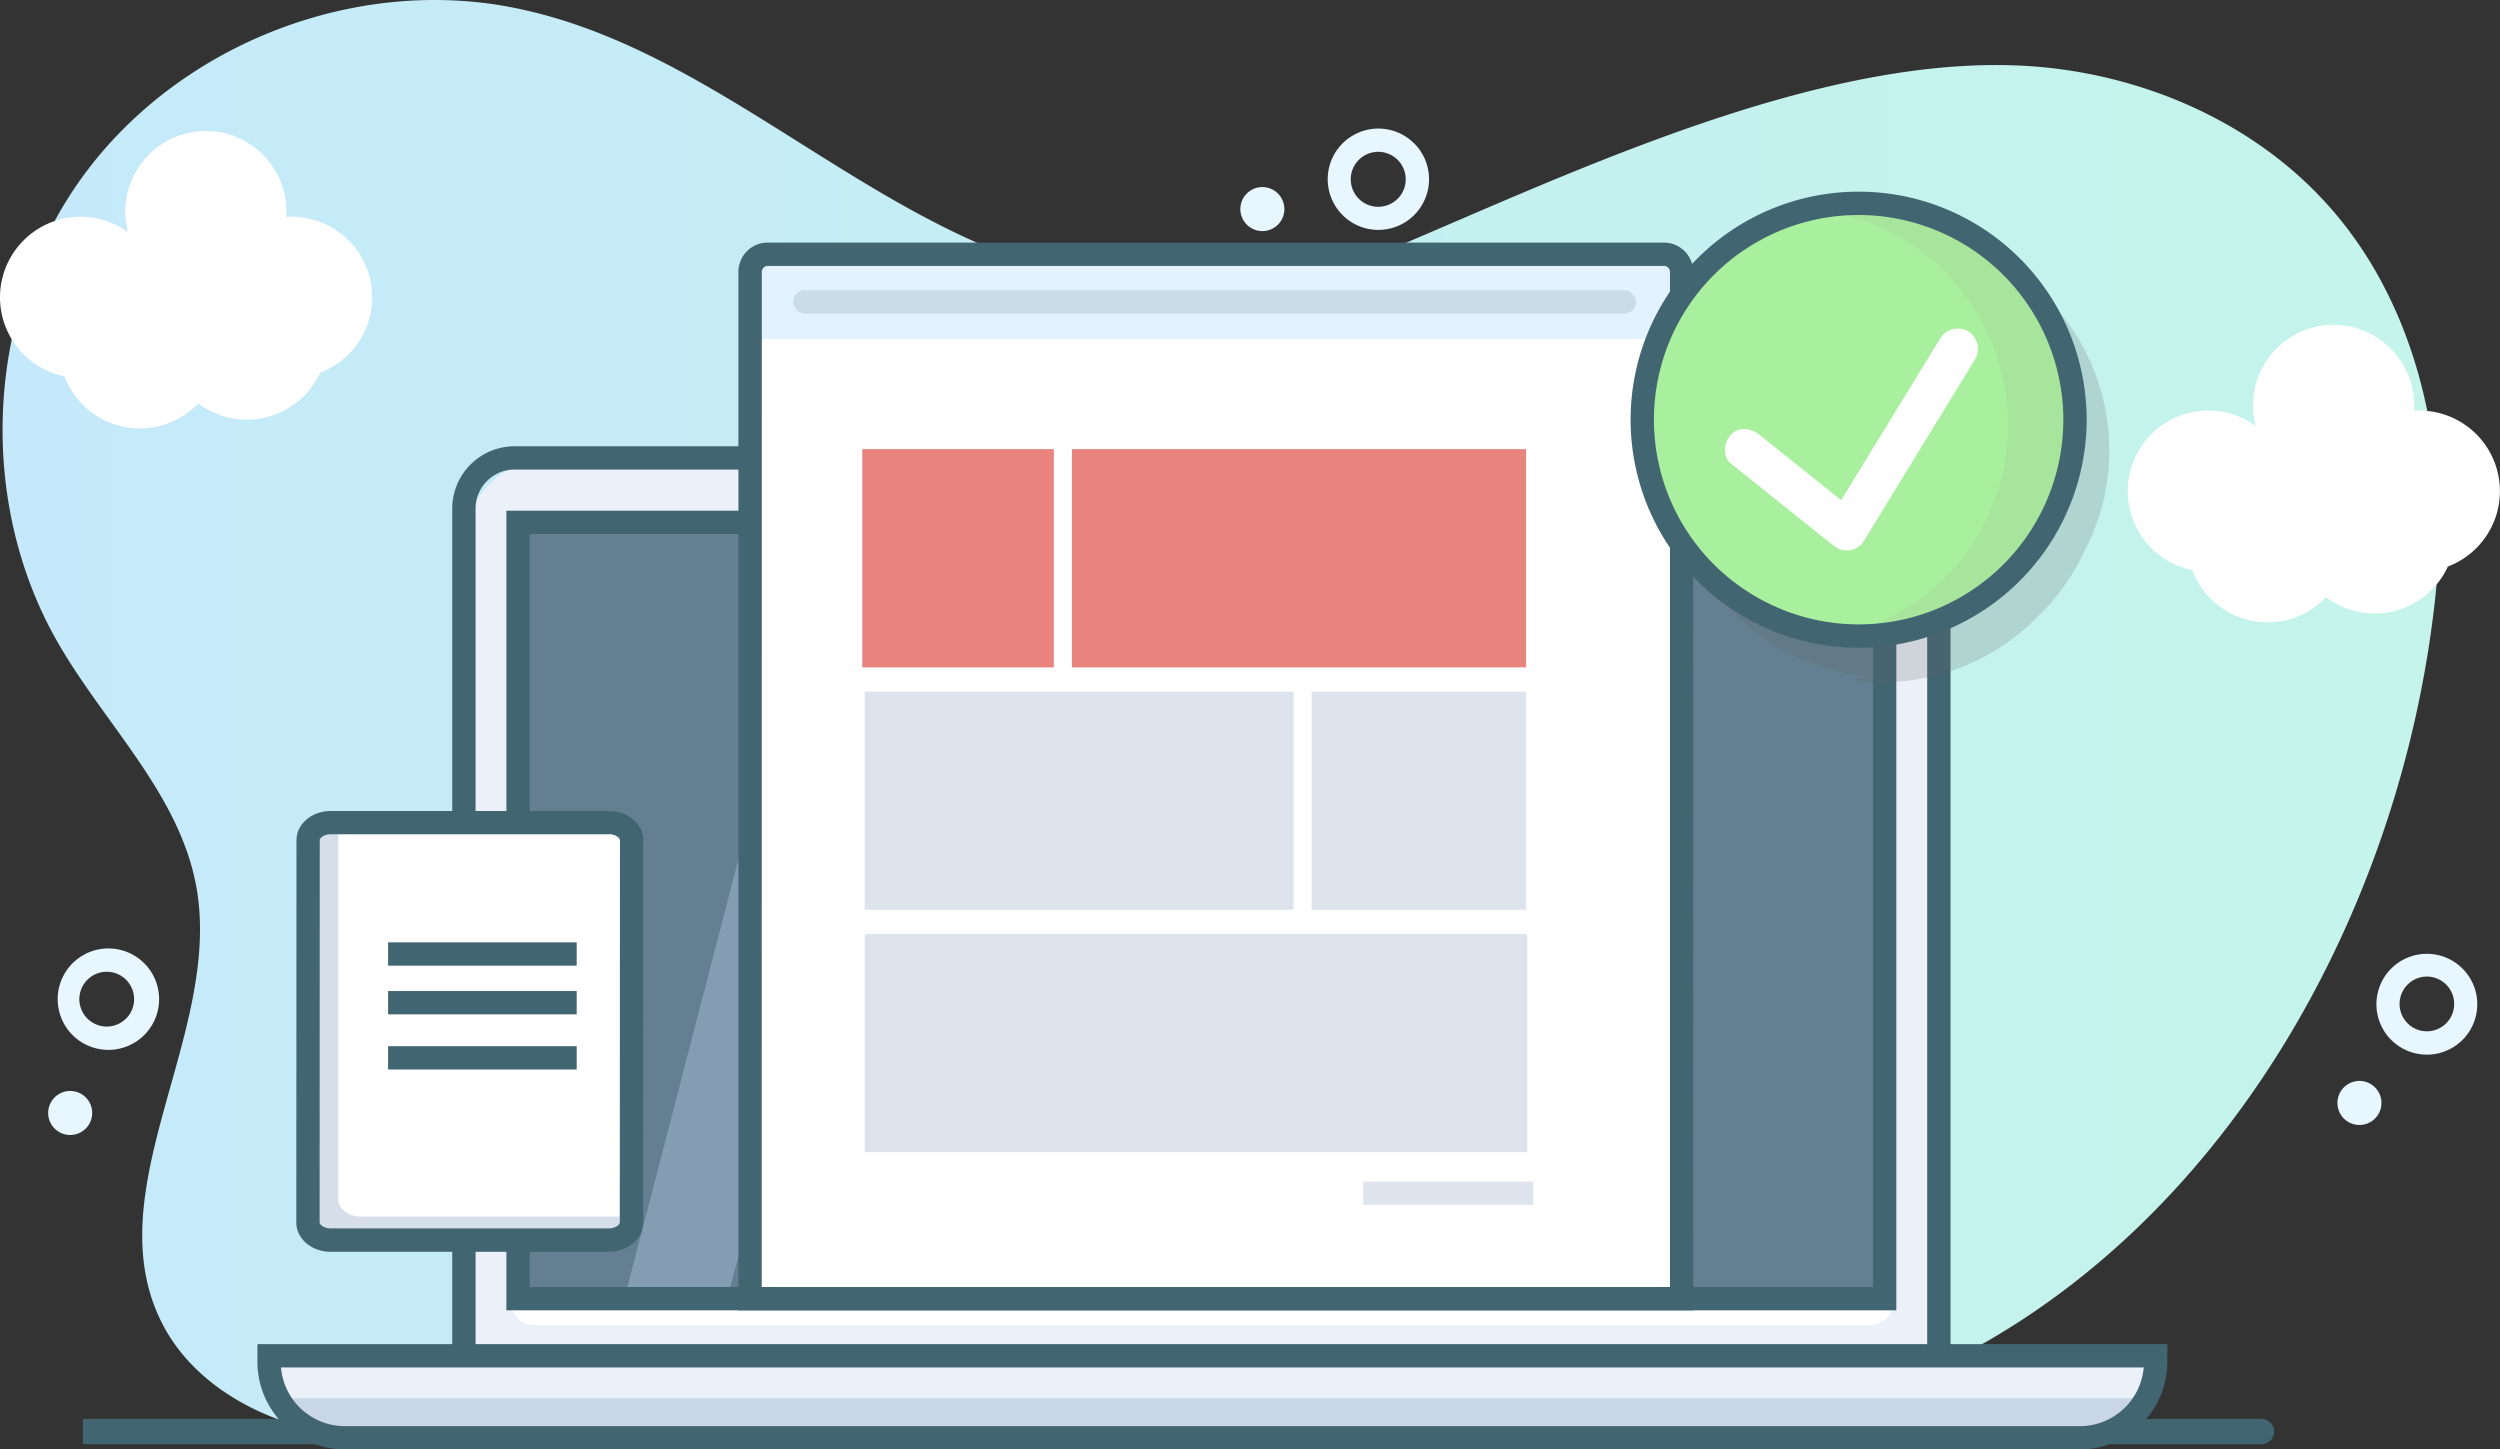 <svg xmlns="http://www.w3.org/2000/svg"
	xmlns:xlink="http://www.w3.org/1999/xlink" viewBox="0 0 1286.04 745.63">
	<rect x="0" y="0" width="1286.04" height="745.63" fill="#333333" stroke="none"/>
	<defs>
		<style>.cls-1{fill:url(#linear-gradient);}.cls-2{fill:#e7f6ff;}.cls-3{fill:none;}.cls-4{fill:#426572;}.cls-5{fill:#fff;}.cls-6{fill:#ebf0f9;}.cls-7{fill:#637f91;}.cls-10,.cls-8{opacity:0.5;}.cls-10,.cls-9{fill:#a7bcd5;}.cls-11{fill:#e2f2ff;}.cls-12{fill:#cadce8;}.cls-13{fill:#e8837e;}.cls-14{fill:#dde4ed;}.cls-15{fill:#d6dee9;}.cls-16{fill:#606060;opacity:0.2;}.cls-17{fill:#a8ef9e;}.cls-18{fill:#a7e59c;}</style>
		<linearGradient id="linear-gradient" x1="1.32" y1="371.19" x2="1254.6" y2="371.19" gradientUnits="userSpaceOnUse">
			<stop offset="0" stop-color="#c5e9fa"/>
			<stop offset="1" stop-color="#c4f4ea"/>
		</linearGradient>
	</defs>
	<title>Asset 19</title>
	<g id="Layer_2" data-name="Layer 2">
		<g id="Layer_1-2" data-name="Layer 1">
			<path class="cls-1" d="M1218.18,449.46c-45.45,117.68-130.9,220.78-249.59,266.09a431.14,431.14,0,0,1-47.21,14.95C836.7,752.09,744.06,744.58,666,705.24c-33.13-16.71-63.34-38.79-96.59-55.26S498.19,622.73,462,630.86c-31.16,7-57.45,27.06-83.92,44.93-62.4,42.13-137.43,75.47-211.32,61-34-6.65-67.48-25.07-83.27-55.86-34.9-68.07,30.92-149,17.59-224.28-8.53-48.18-47.49-84.26-71.71-126.78C-12.08,257.14-7.18,160.53,41.42,92.38S179.74-11.92,262,3.54C362.31,22.4,438.15,107.29,535.69,137.33c61,18.77,127.23,13.17,185.49-11.55,94.13-39.95,223.45-101.22,329.38-91.24,56.33,5.31,111.58,30.31,148.76,73,47,53.89,61.09,130.4,53.25,201.46A563.35,563.35,0,0,1,1218.18,449.46Z"/>
			<path class="cls-2" d="M1248.42,542.54a26.3,26.3,0,0,1-6.2-.75,25.94,25.94,0,1,1,6.2.75Zm0-40.18a14.09,14.09,0,0,0-3.32,27.77h0a14.08,14.08,0,1,0,3.32-27.77Z"/>
			<circle class="cls-2" cx="1213.76" cy="567.4" r="11.33" transform="translate(376.29 1613.25) rotate(-76.37)"/>
			<path class="cls-2" d="M55.19,540.07a26.09,26.09,0,1,1,1.14,0Zm0-40.17H54.6a14.09,14.09,0,1,0,.61,0Z"/>
			<circle class="cls-2" cx="36.08" cy="572.54" r="11.33" transform="translate(-24.62 2.08) rotate(-2.47)"/>
			<path class="cls-2" d="M709.08,118.26A26.06,26.06,0,1,1,724,113.55,26.07,26.07,0,0,1,709.08,118.26ZM709,78.1a14.14,14.14,0,1,0,2.47.22A14.17,14.17,0,0,0,709,78.1Z"/>
			<circle class="cls-2" cx="649.4" cy="107.59" r="11.33" transform="translate(55.91 392.32) rotate(-35.04)"/>
			<rect class="cls-3" x="713.36" y="105.14" width="44.48" height="44.48"/>
			<rect class="cls-3" x="713.36" y="105.14" width="44.48" height="44.48"/>
			<path class="cls-4" d="M839.66,724.13"/>
			<path class="cls-5" d="M1286,252.66a41.46,41.46,0,0,0-41.46-41.46c-.92,0-1.83,0-2.73.09.06-.9.09-1.81.09-2.73a41.46,41.46,0,1,0-81.56,10.54,41.46,41.46,0,1,0-32.61,74.19,41.46,41.46,0,0,0,68.84,13.94,41.46,41.46,0,0,0,62.66-15.8A41.47,41.47,0,0,0,1286,252.66Z"/>
			<path class="cls-5" d="M191.45,153A41.46,41.46,0,0,0,150,111.5c-.92,0-1.83,0-2.73.09.06-.9.09-1.81.09-2.73A41.46,41.46,0,1,0,65.8,119.4a41.46,41.46,0,1,0-32.61,74.19A41.46,41.46,0,0,0,102,207.53a41.46,41.46,0,0,0,62.66-15.8A41.47,41.47,0,0,0,191.45,153Z"/>
			<path class="cls-4" d="M954.18,742.93H357.68v-13h596.5a6.5,6.5,0,1,1,0,13Z"/>
			<path class="cls-4" d="M331,742.93H294.53a6.5,6.5,0,0,1,0-13H331a6.5,6.5,0,1,1,0,13Z"/>
			<path class="cls-4" d="M270.86,742.93H259.24a6.5,6.5,0,0,1,0-13h11.62a6.5,6.5,0,0,1,0,13Z"/>
			<path class="cls-4" d="M1163.34,742.93H980v-13h183.34a6.5,6.5,0,0,1,0,13Z"/>
			<path class="cls-4" d="M226,742.93H42.65v-13H226a6.5,6.5,0,1,1,0,13Z"/>
			<path class="cls-6" d="M284.1,235.56H951.92A45.46,45.46,0,0,1,997.38,281V713.26a0,0,0,0,1,0,0H238.64a0,0,0,0,1,0,0V281A45.46,45.46,0,0,1,284.1,235.56Z"/>
			<rect class="cls-7" x="268.02" y="268.71" width="702.99" height="401.6"/>
			<path class="cls-5" d="M262.75,669.56H974a0,0,0,0,1,0,0v0A12.06,12.06,0,0,1,962,681.62H274.8a12.06,12.06,0,0,1-12.06-12.06v0a0,0,0,0,1,0,0Z"/>
			<g class="cls-8">
				<polygon class="cls-9" points="478.09 267.21 372.98 672.57 320.05 672.57 425.16 267.21 478.09 267.21"/>
				<polygon class="cls-9" points="613 267.21 507.9 672.57 396.9 672.57 502.01 267.21 613 267.21"/>
			</g>
			<path class="cls-4" d="M1003.38,719.26H232.64V261.62a32.1,32.1,0,0,1,32.06-32.06H971.32a32.1,32.1,0,0,1,32.06,32.06Zm-758.74-12H991.38V261.62a20.08,20.08,0,0,0-20.06-20.06H264.7a20.08,20.08,0,0,0-20.06,20.06Z"/>
			<path class="cls-6" d="M142.95,698.95h970.47a0,0,0,0,1,0,0v3.19a39,39,0,0,1-39,39H181.95a39,39,0,0,1-39-39v-3.19A0,0,0,0,1,142.95,698.95Z"/>
			<path class="cls-10" d="M1108.45,719.29A29.39,29.39,0,0,1,1081,738.13H169.32a29.39,29.39,0,0,1-27.43-18.84Z"/>
			<path class="cls-4" d="M1069.89,745.63H177.43a45.05,45.05,0,0,1-45-45v-9.19h982.47v9.19A45.05,45.05,0,0,1,1069.89,745.63ZM144.54,703.44a33,33,0,0,0,32.88,30.19h892.47a33,33,0,0,0,32.88-30.19Z"/>
			<path class="cls-4" d="M975.5,674.05h-715V262.71h715Zm-703-12h691V274.71h-691Z"/>
			<path class="cls-4" d="M755.5,570.72"/>
			<path class="cls-5" d="M863.55,139.79V668.05H384.34V139.79a9.07,9.07,0,0,1,9-9H854.51a8.88,8.88,0,0,1,1.62.15A9.07,9.07,0,0,1,863.55,139.79Z"/>
			<polygon class="cls-11" points="391.88 174.45 865.06 174.45 865.06 142.67 856.01 130.75 441.61 130.75 400.92 130.75 385.85 142.67 385.85 174.45 391.88 174.45"/>
			<path class="cls-4" d="M871.06,674.05H379.85V139.79a15.06,15.06,0,0,1,15-15H856a15.06,15.06,0,0,1,15,15Zm-479.21-12H859.06V139.79a3.08,3.08,0,0,0-3-3H394.89a3.08,3.08,0,0,0-3,3Z"/>
			<rect class="cls-12" x="408.01" y="149.27" width="433.6" height="12.06" rx="6.03" ry="6.03"/>
			<rect class="cls-13" x="443.58" y="231.04" width="98.53" height="112.27"/>
			<rect class="cls-13" x="551.41" y="231.04" width="233.63" height="112.27"/>
			<rect class="cls-14" x="674.73" y="355.74" width="110.31" height="112.27"/>
			<rect class="cls-14" x="444.82" y="355.74" width="220.61" height="112.27"/>
			<rect class="cls-14" x="444.82" y="480.44" width="340.84" height="112.27"/>
			<rect class="cls-14" x="701.27" y="607.8" width="87.4" height="12"/>
			<path class="cls-5" d="M311.22,639.44l-143.06,0a14,14,0,0,1-6.75-1.68c-3-1.64-4.92-4.33-4.92-7.36l.08-196.66a7.24,7.24,0,0,1,1-3.66c1.82-3.16,5.93-5.38,10.67-5.38l143.06,0c5,0,9.21,2.42,10.89,5.8v0a7.18,7.18,0,0,1,.78,3.23L322.9,630.4c0,4.54-4.39,8.33-10.06,8.95A14.3,14.3,0,0,1,311.22,639.44Z"/>
			<path class="cls-15" d="M315.11,637.93,172,637.9a14,14,0,0,1-6.75-1.68c-3-1.64-4.92-4.33-4.92-7.36l.08-196.66a7.24,7.24,0,0,1,1-3.66c1.82-3.16,5.93-5.38,10.67-5.38h1.95L174,616.8c0,3,1.94,5.72,4.92,7.36a14,14,0,0,0,6.75,1.68l141.12,0v3c0,4.54-4.39,8.33-10.06,8.95A14.31,14.31,0,0,1,315.11,637.93Z"/>
			<path class="cls-4" d="M313.16,643.93l-143.07,0a20,20,0,0,1-9.66-2.43c-5-2.77-8-7.49-8-12.61l.08-196.66a13.32,13.32,0,0,1,1.83-6.67c3-5.15,9-8.36,15.85-8.36h0l143.06,0c7,0,13.25,3.45,16.09,8.81l.8,1.23v.56a13,13,0,0,1,.78,4.45l-.08,196.66c0,7.54-6.63,14-15.41,14.91A20.22,20.22,0,0,1,313.16,643.93Zm-143-214.78c-2.69,0-4.79,1.19-5.46,2.37a1.28,1.28,0,0,0-.21.67l-.08,196.66c0,.66.73,1.5,1.82,2.11a8.1,8.1,0,0,0,3.86.94l143.06,0a8.07,8.07,0,0,0,.94-.05c3-.32,4.74-2,4.74-3l.08-196.66a1.05,1.05,0,0,0-.06-.35l-.56-.86a7.13,7.13,0,0,0-5.06-1.83l-143.06,0Z"/>
			<rect class="cls-4" x="199.64" y="509.8" width="97.02" height="12"/>
			<rect class="cls-4" x="199.64" y="484.76" width="97.02" height="12"/>
			<rect class="cls-4" x="199.64" y="538.17" width="97.02" height="12"/>
			<path class="cls-16" d="M1072,284a111.31,111.31,0,1,0-199.1-99.42,111.33,111.33,0,0,0,89.46,163.31q-4.82,1.14-9.79,1.85a111.31,111.31,0,0,0,95.87-32.76A111.57,111.57,0,0,0,1072,284Z"/>
			<circle class="cls-17" cx="958.76" cy="210.6" r="111.3"/>
			<path class="cls-18" d="M1064.75,218.55A111.31,111.31,0,0,1,937.56,328.7a111.3,111.3,0,0,0,0-220.31,111.31,111.31,0,0,1,127.2,110.16Z"/>
			<path class="cls-4" d="M956.11,333.19a117.3,117.3,0,1,1,117.3-117.3A117.43,117.43,0,0,1,956.11,333.19Zm0-222.59a105.3,105.3,0,1,0,105.3,105.3A105.41,105.41,0,0,0,956.11,110.6Z"/>
			<path class="cls-5" d="M1012.33,170.38a10.64,10.64,0,0,0-14.27,3.74l-19.27,31.5L948,255.9l-.86,1.41-35.55-28.44-6.48-5.18c-4.25-3.4-10.66-4.47-14.75,0-3.48,3.79-4.55,11.11,0,14.75L936.07,275l6.48,5.18c2.69,2.16,5.25,3.34,8.76,2.87a10.3,10.3,0,0,0,7.62-5l19.27-31.5L1009,196.28l7.11-11.62C1018.92,180,1017.24,173,1012.33,170.38Z"/>
		</g>
	</g>
</svg>